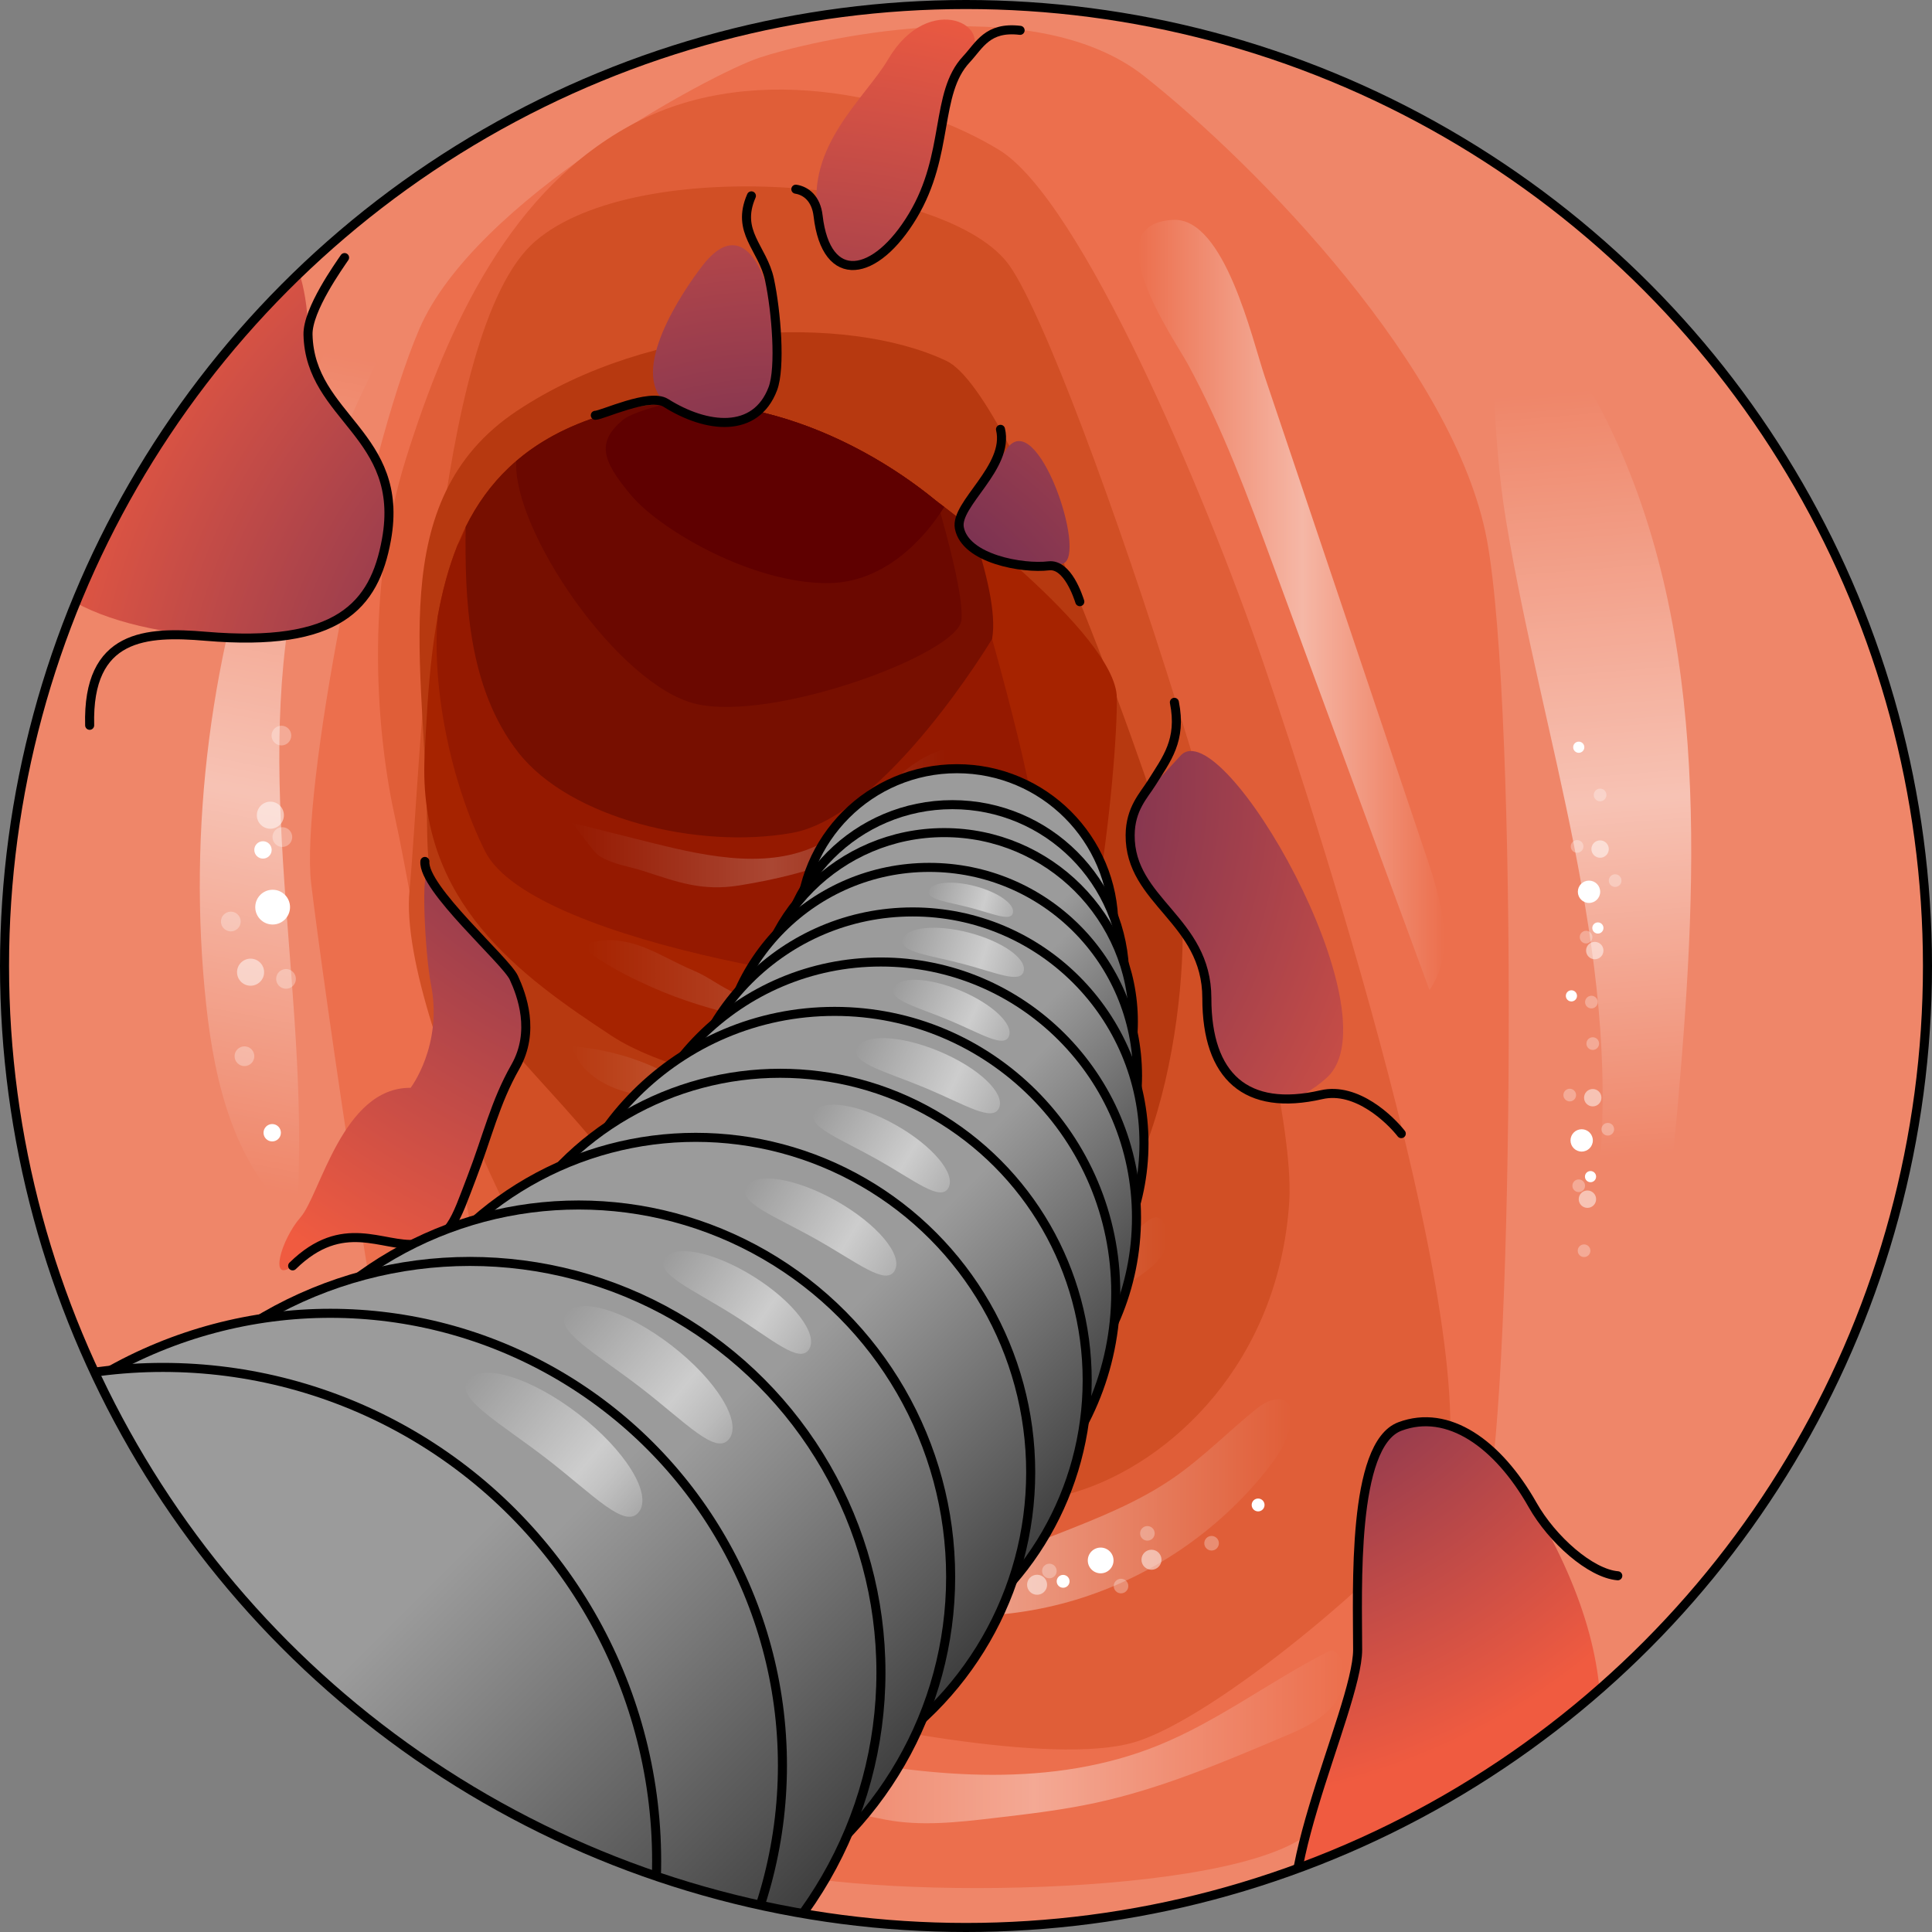 <?xml version="1.0" encoding="utf-8"?>
<!-- Generator: Adobe Illustrator 16.0.0, SVG Export Plug-In . SVG Version: 6.00 Build 0)  -->
<!DOCTYPE svg PUBLIC "-//W3C//DTD SVG 1.1//EN" "http://www.w3.org/Graphics/SVG/1.1/DTD/svg11.dtd">
<svg version="1.1" id="Layer_1" xmlns="http://www.w3.org/2000/svg" xmlns:xlink="http://www.w3.org/1999/xlink" x="0px" y="0px"
	 width="213.514px" height="213.514px" viewBox="0 0 213.514 213.514" enable-background="new 0 0 213.514 213.514"
	 xml:space="preserve">
<rect x="0" y="0" width="213.514" height="213.514" fill="#808080" stroke="none"/>
<g>
	<g>
		<defs>
			<circle id="SVGID_1_" cx="106.757" cy="106.757" r="106.257"/>
		</defs>
		<clipPath id="SVGID_2_">
			<use xlink:href="#SVGID_1_"  overflow="visible"/>
		</clipPath>
		<g clip-path="url(#SVGID_2_)">
			<g>
				<circle fill="#EF8669" cx="106.757" cy="106.757" r="106.257"/>
				<path fill="#EC6F4D" d="M144.811,202.471c12.5-10.775,16.608-23.31,19.522-36.421s3.496-87.411,0-106.35
					c-3.496-18.939-25.35-41.375-37.878-51.281c-12.529-9.906-37.295-3.788-42.54-2.04S52.446,22.112,46.328,36.391
					c-6.119,14.278-13.112,51.281-11.946,61.188c1.166,9.905,8.45,61.188,11.946,71.386s24.766,33.508,36.713,37.295
					C94.987,210.046,136.36,209.756,144.811,202.471z"/>
				<path fill="#E05E38" d="M158.505,166.633c-4.389,6.503-24.185,23.31-33.216,25.932c-9.032,2.622-31.76-2.04-40.5-4.371
					c-8.741-2.331-25.35-24.766-28.264-32.633s-10.78-55.942-12.819-64.976s-3.496-25.059,1.165-39.918
					c4.661-14.86,11.62-29.9,25.332-37.095c13.712-7.193,31.193-2.531,40.227,3.005c9.033,5.535,22.728,37.878,29.137,56.525
					C145.977,91.751,166.372,154.978,158.505,166.633z"/>
				<path fill="#D14F25" d="M111.595,29.397c7.38,10.588,32.051,85.663,30.885,103.437c-1.166,17.772-13.111,28.846-23.601,32.051
					s-33.799,4.953-44.288-3.205c-10.49-8.158-30.706-48.604-29.339-63.2c1.367-14.595,2.533-62.019,13.896-71.814
					C70.511,16.869,104.893,19.781,111.595,29.397z"/>
				<path fill="#B73910" d="M104.602,39.887c7.691,3.643,23.825,50.116,25.607,57.4c1.782,7.283-0.84,37.878-14.243,41.957
					c-13.403,4.078-40.5-1.165-50.116-12.82S47.306,109.242,47.202,91.46c-0.104-17.782-4.953-36.13,9.906-46.036
					C71.969,35.518,93.529,34.642,104.602,39.887z"/>
				<path fill="#A62300" d="M103.436,55.33c0,0,19.874,14.663,19.99,21.754c0.116,7.092-2.914,39.725-9.994,43.221
					c-7.082,3.496-35.635,0.874-45.833-5.827c-10.199-6.702-21.428-14.787-20.674-30.854C47.679,67.555,48.95,52.999,63.81,46.88
					C78.67,40.761,94.182,47.739,103.436,55.33z"/>
				<path fill="#951900" d="M63.81,46.88c-6.072,2.5-9.874,6.41-12.299,11.256c-0.279,0.798-0.59,1.519-0.958,2.131
					c-0.977,2.431-1.67,5.061-2.176,7.834c-0.687,7.951,1.464,18.439,5.234,25.981c5.245,10.487,46.911,16.317,52.059,14.86
					s10.003-7.866,8.838-17.481c-1-8.246-6.785-27.662-8.412-33.025c-0.269-0.888-0.425-1.39-0.426-1.393
					c-1.365-1.07-2.234-1.713-2.234-1.713C94.182,47.739,78.67,40.761,63.81,46.88z"/>
				<path fill="#770F00" d="M63.81,46.88c-6.115,2.518-9.926,6.467-12.349,11.359c-0.089,7.66,0.145,17.709,5.853,24.958
					c5.709,7.249,19.778,10.694,30.178,8.859c10.398-1.835,22.151-21.446,22.151-21.446c0.5-2.797-0.616-7.435-2.221-12.175
					c-2.341-1.893-3.986-3.106-3.986-3.106C94.182,47.739,78.67,40.761,63.81,46.88z"/>
				<path fill="#6B0800" d="M63.81,46.88c-2.666,1.097-4.887,2.47-6.753,4.071c-0.455,7.621,11.271,24.795,19.832,26.834
					c8.564,2.038,28.953-5.506,29.361-9.241c0.264-2.422-1.441-8.871-2.675-13.11c-0.082-0.061-0.14-0.103-0.14-0.103
					C94.182,47.739,78.67,40.761,63.81,46.88z"/>
				<path fill="#5F0000" d="M103.436,55.33c-7.216-5.918-18.236-11.464-29.787-10.72c-2.346,0.612-4.127,1.227-4.797,1.786
					c-2.939,2.46-2.36,4.473,0.902,8.347s13.457,9.786,21.816,9.7c7.207-0.073,11.685-6.621,12.78-8.425
					C103.772,55.578,103.436,55.33,103.436,55.33z"/>
				<g>
					
						<linearGradient id="SVGID_3_" gradientUnits="userSpaceOnUse" x1="41.21" y1="110.895" x2="103.951" y2="110.895" gradientTransform="matrix(1 0 0 -1 24.945 253.328)">
						<stop  offset="0" style="stop-color:#FFFFFF;stop-opacity:0"/>
						<stop  offset="0.537" style="stop-color:#FFFFFF"/>
						<stop  offset="1" style="stop-color:#FFFFFF;stop-opacity:0"/>
					</linearGradient>
					<path opacity="0.4" fill="url(#SVGID_3_)" enable-background="new    " d="M90.868,144.576c2.59,0.479,5.247,0.589,7.886,0.675
						c9.048,0.298,15.875-2.684,23.575-7.17c1.548-0.902,3.022-1.929,4.408-3.065c2.297-1.885,2.564,2.29,1.714,3.654
						c-1.089,1.745-3.901,3.234-5.596,4.244c-7.645,4.554-15.821,9.256-24.718,9.057c-6.743-0.151-13.062-3.124-19.109-6.113
						c-2.798-1.384-5.627-2.81-7.938-4.91c-1.291-1.173-5.129-4.713-4.928-6.572c0.493-4.563,7.094,2.747,8.215,3.713
						c1.761,1.519,3.966,1.97,6.098,2.82c2.897,1.154,5.714,2.533,8.749,3.308C89.767,144.355,90.315,144.474,90.868,144.576z"/>
					
						<linearGradient id="SVGID_4_" gradientUnits="userSpaceOnUse" x1="45.675" y1="86.709" x2="117.759" y2="86.709" gradientTransform="matrix(1 0 0 -1 24.945 253.328)">
						<stop  offset="0" style="stop-color:#FFFFFF;stop-opacity:0"/>
						<stop  offset="0.537" style="stop-color:#FFFFFF"/>
						<stop  offset="1" style="stop-color:#FFFFFF;stop-opacity:0"/>
					</linearGradient>
					<path opacity="0.4" fill="url(#SVGID_4_)" enable-background="new    " d="M74.713,169.75c-1.639-0.77-3.341-1.793-3.98-3.486
						c-0.146-0.389-0.196-0.902,0.136-1.152c0.216-0.161,0.514-0.146,0.781-0.112c4.675,0.56,8.695,3.503,13.183,4.927
						c4.686,1.487,9.714,1.271,14.612,1.682c2.975,0.25,5.959,0.735,8.927,0.418c2.951-0.315,5.756-1.413,8.519-2.5
						c4.439-1.746,8.921-3.516,12.842-6.233c3.272-2.269,6.071-5.145,9.172-7.641c1.009-0.811,2.618-1.535,3.437-0.532
						c0.314,0.387,0.376,0.92,0.361,1.419c-0.067,2.246-1.377,4.254-2.779,6.01c-5.361,6.719-12.799,11.758-21.027,14.246
						c-8.228,2.488-17.211,2.414-25.396-0.209c-3.104-0.994-5.986-2.301-8.951-3.575C81.377,171.647,77.89,171.239,74.713,169.75z"
						/>
					
						<linearGradient id="SVGID_5_" gradientUnits="userSpaceOnUse" x1="49.627" y1="61.364" x2="123.609" y2="61.364" gradientTransform="matrix(1 0 0 -1 24.945 253.328)">
						<stop  offset="0" style="stop-color:#FFFFFF;stop-opacity:0"/>
						<stop  offset="0.537" style="stop-color:#FFFFFF"/>
						<stop  offset="1" style="stop-color:#FFFFFF;stop-opacity:0"/>
					</linearGradient>
					<path opacity="0.4" fill="url(#SVGID_5_)" enable-background="new    " d="M74.572,192.082
						c5.472-0.548,10.929,0.806,16.316,1.901c12.315,2.505,25.489,3.624,37.135-1.101c6.558-2.66,12.266-7.033,18.565-10.256
						c0.231-0.119,0.488-0.239,0.742-0.183c0.231,0.053,0.406,0.24,0.546,0.434c1.231,1.706,0.661,4.217-0.729,5.798
						c-1.389,1.581-3.396,2.451-5.333,3.271c-6.744,2.859-13.537,5.733-20.695,7.286c-3.728,0.809-7.521,1.251-11.31,1.693
						c-3.982,0.465-8.043,0.927-11.979,0.168c-3.695-0.713-7.476-1.661-11.007-2.977c-2.051-0.765-4.115-1.522-6.096-2.455
						C79.515,195.09,75.691,191.97,74.572,192.082z"/>
					
						<linearGradient id="SVGID_6_" gradientUnits="userSpaceOnUse" x1="38.278" y1="131.639" x2="89.999" y2="131.639" gradientTransform="matrix(1 0 0 -1 24.945 253.328)">
						<stop  offset="0" style="stop-color:#FFFFFF;stop-opacity:0"/>
						<stop  offset="0.537" style="stop-color:#FFFFFF"/>
						<stop  offset="1" style="stop-color:#FFFFFF;stop-opacity:0"/>
					</linearGradient>
					<path opacity="0.3" fill="url(#SVGID_6_)" enable-background="new    " d="M63.223,115.637c0.595,2.279,2.699,3.88,4.908,4.695
						c2.209,0.814,4.591,1.016,6.883,1.558c3.966,0.939,7.63,2.891,11.58,3.898c3.865,0.985,7.896,1.043,11.867,1.422
						c2.938,0.279,5.894,0.74,8.83,0.43c2.936-0.31,5.933-1.513,7.652-3.913c-0.344,0.481-4.422,0.102-5.15,0.106
						c-1.933,0.012-3.864-0.006-5.795-0.056c-3.791-0.096-7.579-0.31-11.357-0.641s-7.545-0.78-11.295-1.346
						c-3.014-0.454-4.518-1.374-7.054-2.834C70.956,117.038,67.048,115.938,63.223,115.637z"/>
					
						<linearGradient id="SVGID_7_" gradientUnits="userSpaceOnUse" x1="39.884" y1="143.692" x2="86.68" y2="143.692" gradientTransform="matrix(1 0 0 -1 24.945 253.328)">
						<stop  offset="0" style="stop-color:#FFFFFF;stop-opacity:0"/>
						<stop  offset="0.537" style="stop-color:#FFFFFF"/>
						<stop  offset="1" style="stop-color:#FFFFFF;stop-opacity:0"/>
					</linearGradient>
					<path opacity="0.2" fill="url(#SVGID_7_)" enable-background="new    " d="M64.859,104.511
						c-0.233,0.524,0.951,1.249,1.459,1.58c1.767,1.147,3.745,2.129,5.67,2.987c6.718,2.993,14.073,4.186,21.334,5.351
						c3.147,0.505,6.315,1.011,9.502,0.933c3.139-0.076,6.396-0.792,8.801-2.812c-2.547-1.643-5.867-0.651-8.892-0.445
						c-4.586,0.312-9.065-1.339-13.643-1.763c-2.298-0.213-5.528,0.375-7.676-0.512c-1.696-0.7-3.071-1.863-4.752-2.563
						c-3.585-1.492-6.612-3.944-10.772-3.239C65.254,104.135,64.951,104.308,64.859,104.511z"/>
					
						<linearGradient id="SVGID_8_" gradientUnits="userSpaceOnUse" x1="38.059" y1="162.898" x2="79.556" y2="162.898" gradientTransform="matrix(1 0 0 -1 24.945 253.328)">
						<stop  offset="0" style="stop-color:#FFFFFF;stop-opacity:0"/>
						<stop  offset="0.537" style="stop-color:#FFFFFF"/>
						<stop  offset="1" style="stop-color:#FFFFFF;stop-opacity:0"/>
					</linearGradient>
					<path opacity="0.2" fill="url(#SVGID_8_)" enable-background="new    " d="M63.004,90.883c3.002,0.752,6.004,1.503,9.005,2.255
						c6.379,1.597,13.519,3.102,19.212-0.188c4.85-2.805,7.78-8.698,13.191-10.149c0.4,1.865-0.614,3.742-1.814,5.225
						c-4.945,6.111-13.09,8.562-20.85,9.821c-4.172,0.677-6.827-0.357-10.677-1.598c-1.619-0.523-3.276-0.706-4.762-1.603
						C65.405,94.1,63.528,91.014,63.004,90.883z"/>
				</g>
				
					<linearGradient id="SVGID_9_" gradientUnits="userSpaceOnUse" x1="149.217" y1="210.173" x2="156.045" y2="125.579" gradientTransform="matrix(1 0 0 -1 24.945 253.328)">
					<stop  offset="0" style="stop-color:#FFFFFF;stop-opacity:0"/>
					<stop  offset="0.537" style="stop-color:#FFFFFF"/>
					<stop  offset="1" style="stop-color:#FFFFFF;stop-opacity:0"/>
				</linearGradient>
				<path opacity="0.5" fill="url(#SVGID_9_)" enable-background="new    " d="M169.849,38.715
					c-2.706-1.006-5.049-0.196-4.778,4.623c0.267,4.742,0.588,9.498,1.368,14.197c3.984,23.986,12.611,47.721,10.284,71.924
					c-0.557,5.792-1.715,11.815,0.25,17.292c2.516-1.394,4.04-4.071,5.086-6.75c2.242-5.745,2.845-11.979,3.382-18.122
					c2.286-26.159,3.468-53.925-8.781-77.152C175.401,42.346,172.458,39.685,169.849,38.715z"/>
				
					<linearGradient id="SVGID_10_" gradientUnits="userSpaceOnUse" x1="100.858" y1="186.473" x2="134.658" y2="186.473" gradientTransform="matrix(1 0 0 -1 24.945 253.328)">
					<stop  offset="0" style="stop-color:#FFFFFF;stop-opacity:0"/>
					<stop  offset="0.537" style="stop-color:#FFFFFF"/>
					<stop  offset="1" style="stop-color:#FFFFFF;stop-opacity:0"/>
				</linearGradient>
				<path opacity="0.5" fill="url(#SVGID_10_)" enable-background="new    " d="M131.267,40.233
					c3.85,7.067,6.643,14.649,9.421,22.201c5.764,15.66,11.526,31.321,17.289,46.981c2.87-4.076,1.382-9.652-0.209-14.376
					c-6-17.81-12-35.619-17.998-53.429c-1.401-4.16-4.44-17.571-10.102-17.312C120.837,24.705,129.684,37.329,131.267,40.233z"/>
				
					<linearGradient id="SVGID_11_" gradientUnits="userSpaceOnUse" x1="16.075" y1="213.501" x2="-1.429" y2="123.009" gradientTransform="matrix(1 0 0 -1 24.945 253.328)">
					<stop  offset="0" style="stop-color:#FFFFFF;stop-opacity:0"/>
					<stop  offset="0.537" style="stop-color:#FFFFFF"/>
					<stop  offset="1" style="stop-color:#FFFFFF;stop-opacity:0"/>
				</linearGradient>
				<path opacity="0.5" fill="url(#SVGID_11_)" enable-background="new    " d="M22.788,111.045
					c-2.103-19.508,0.514-39.476,7.356-57.853c1.169-3.141,8.646-24.339,12.947-23.47c3.53,0.713-2.453,12.312-3.399,14.375
					c-3.027,6.607-5.598,13.455-7.079,20.585c-4.761,22.92,1.934,46.697,0.126,70.037C25.981,129.107,23.727,119.777,22.788,111.045
					z"/>
				<g>
					<circle fill="#FFFFFF" cx="174.798" cy="126.032" r="1.234"/>
					<circle fill="#FFFFFF" cx="175.776" cy="130.034" r="0.617"/>
					<circle fill="#FFFFFF" cx="173.664" cy="110.057" r="0.617"/>
					<circle opacity="0.5" fill="#FFFFFF" enable-background="new    " cx="176.022" cy="121.312" r="0.961"/>
					<circle opacity="0.5" fill="#FFFFFF" enable-background="new    " cx="175.433" cy="132.527" r="0.961"/>
					<circle opacity="0.3" fill="#FFFFFF" enable-background="new    " cx="173.479" cy="121.021" r="0.7"/>
					<circle opacity="0.3" fill="#FFFFFF" enable-background="new    " cx="176.022" cy="115.332" r="0.7"/>
					<circle opacity="0.3" fill="#FFFFFF" enable-background="new    " cx="177.684" cy="124.798" r="0.7"/>
					<circle opacity="0.3" fill="#FFFFFF" enable-background="new    " cx="174.472" cy="131.043" r="0.7"/>
					<circle opacity="0.3" fill="#FFFFFF" enable-background="new    " cx="175.062" cy="138.224" r="0.7"/>
				</g>
				<g>
					<circle fill="#FFFFFF" cx="175.609" cy="98.554" r="1.234"/>
					<circle fill="#FFFFFF" cx="176.589" cy="102.556" r="0.617"/>
					<circle fill="#FFFFFF" cx="174.475" cy="82.58" r="0.617"/>
					<circle opacity="0.5" fill="#FFFFFF" enable-background="new    " cx="176.835" cy="93.834" r="0.961"/>
					<circle opacity="0.5" fill="#FFFFFF" enable-background="new    " cx="176.245" cy="105.051" r="0.961"/>
					<circle opacity="0.3" fill="#FFFFFF" enable-background="new    " cx="174.292" cy="93.543" r="0.7"/>
					<circle opacity="0.3" fill="#FFFFFF" enable-background="new    " cx="176.835" cy="87.854" r="0.7"/>
					<circle opacity="0.3" fill="#FFFFFF" enable-background="new    " cx="178.496" cy="97.32" r="0.7"/>
					<circle opacity="0.3" fill="#FFFFFF" enable-background="new    " cx="175.284" cy="103.564" r="0.7"/>
					<circle opacity="0.3" fill="#FFFFFF" enable-background="new    " cx="175.874" cy="110.746" r="0.7"/>
				</g>
				<g>
					<circle fill="#FFFFFF" cx="30.131" cy="100.252" r="1.921"/>
					<circle fill="#FFFFFF" cx="29.063" cy="93.928" r="0.96"/>
					<circle fill="#FFFFFF" cx="30.083" cy="125.184" r="0.96"/>
					<circle opacity="0.5" fill="#FFFFFF" enable-background="new    " cx="27.692" cy="107.441" r="1.496"/>
					<circle opacity="0.5" fill="#FFFFFF" enable-background="new    " cx="29.88" cy="90.093" r="1.496"/>
					<circle opacity="0.3" fill="#FFFFFF" enable-background="new    " cx="31.609" cy="108.182" r="1.09"/>
					<circle opacity="0.3" fill="#FFFFFF" enable-background="new    " cx="27.016" cy="116.727" r="1.09"/>
					<circle opacity="0.3" fill="#FFFFFF" enable-background="new    " cx="25.509" cy="101.841" r="1.09"/>
					<circle opacity="0.3" fill="#FFFFFF" enable-background="new    " cx="31.204" cy="92.509" r="1.09"/>
					<circle opacity="0.3" fill="#FFFFFF" enable-background="new    " cx="31.1" cy="81.291" r="1.09"/>
				</g>
				<g>
					<circle fill="#FFFFFF" cx="121.638" cy="172.452" r="1.422"/>
					<circle fill="#FFFFFF" cx="117.491" cy="174.759" r="0.711"/>
					<circle fill="#FFFFFF" cx="139.04" cy="166.32" r="0.711"/>
					<circle opacity="0.5" fill="#FFFFFF" enable-background="new    " cx="127.256" cy="172.374" r="1.107"/>
					<circle opacity="0.5" fill="#FFFFFF" enable-background="new    " cx="114.613" cy="175.138" r="1.107"/>
					<circle opacity="0.3" fill="#FFFFFF" enable-background="new    " cx="126.803" cy="169.458" r="0.806"/>
					<circle opacity="0.3" fill="#FFFFFF" enable-background="new    " cx="133.898" cy="170.551" r="0.806"/>
					<circle opacity="0.3" fill="#FFFFFF" enable-background="new    " cx="123.889" cy="175.282" r="0.806"/>
					<circle opacity="0.3" fill="#FFFFFF" enable-background="new    " cx="115.972" cy="173.618" r="0.806"/>
					<circle opacity="0.3" fill="#FFFFFF" enable-background="new    " cx="108.173" cy="176.462" r="0.806"/>
				</g>
			</g>
			<g>
				<radialGradient id="SVGID_12_" cx="86.04" cy="86.398" r="89.319" gradientUnits="userSpaceOnUse">
					<stop  offset="0.123" style="stop-color:#4C2259"/>
					<stop  offset="1" style="stop-color:#F05B40"/>
				</radialGradient>
				<path fill="url(#SVGID_12_)" d="M77.67,29.312c-2.304,2.962-8.19,11.76-4.095,15.209s10.011,3.449,11.831-1.557
					C87.226,37.959,84.041,21.121,77.67,29.312z"/>
				<radialGradient id="SVGID_13_" cx="86.04" cy="86.397" r="89.316" gradientUnits="userSpaceOnUse">
					<stop  offset="0.123" style="stop-color:#4C2259"/>
					<stop  offset="1" style="stop-color:#F05B40"/>
				</radialGradient>
				<path fill="url(#SVGID_13_)" d="M98.148,6.56c-2.496,4.243-9.102,9.558-7.736,17.293c1.365,7.735,6.371,6.826,10.467,0
					s2.275-13.652,5.916-17.293C110.434,2.919,102.699-1.177,98.148,6.56z"/>
				<radialGradient id="SVGID_14_" cx="86.04" cy="86.395" r="89.312" gradientUnits="userSpaceOnUse">
					<stop  offset="0.123" style="stop-color:#4C2259"/>
					<stop  offset="1" style="stop-color:#F05B40"/>
				</radialGradient>
				<path fill="url(#SVGID_14_)" d="M111.244,49.639c-2.191,3.203-5.647,7.315-5.222,8.708c1.022,3.346,8.728,4.844,11.458,3.934
					S114.584,44.757,111.244,49.639z"/>
				<radialGradient id="SVGID_15_" cx="86.039" cy="86.396" r="89.317" gradientUnits="userSpaceOnUse">
					<stop  offset="0.123" style="stop-color:#4C2259"/>
					<stop  offset="1" style="stop-color:#F05B40"/>
				</radialGradient>
				<path fill="url(#SVGID_15_)" d="M130.46,83.517c-5.058,5.562-5.226,5.057-5.562,8.26c-0.771,7.323,8.476,9.873,8.476,18.539
					s6.021,15.342,13.27,8.768C154.344,112.098,135.077,78.438,130.46,83.517z"/>
				<radialGradient id="SVGID_16_" cx="130.54" cy="128.147" r="71.347" gradientUnits="userSpaceOnUse">
					<stop  offset="0.123" style="stop-color:#4C2259"/>
					<stop  offset="1" style="stop-color:#F05B40"/>
				</radialGradient>
				<path fill="url(#SVGID_16_)" d="M169.373,166.315c-3.984-6.677-9.333-10.667-14.666-8.667c-5.334,2-4.668,18.001-4.668,24.667
					s-11.332,28.667-5.332,34S194.039,207.649,169.373,166.315z"/>
				<path fill="none" stroke="#000000" stroke-linecap="round" stroke-linejoin="round" stroke-miterlimit="10" d="M83.04,21.646
					c-1.75,4,1.25,5.75,2,9.25s1.25,9.75,0.367,12.068c-1.896,4.978-7.301,4.41-11.831,1.557c-1.786-1.125-7.036,1.375-7.786,1.375"
					/>
				<path fill="none" stroke="#000000" stroke-linecap="round" stroke-linejoin="round" stroke-miterlimit="10" d="M112.738,3.353
					c-3.615-0.43-4.476,1.635-5.943,3.207c-3.514,3.763-1.82,10.467-5.916,17.293s-9.562,7.803-10.467,0
					c-0.223-1.911-1.341-2.772-2.46-2.944"/>
				<path fill="none" stroke="#000000" stroke-linecap="round" stroke-linejoin="round" stroke-miterlimit="10" d="M110.57,47.447
					c1.011,4.214-5.057,8.259-4.548,10.899c0.663,3.436,7.016,4.532,9.873,4.187c2.091-0.253,3.271,3.455,3.439,3.961"/>
				<radialGradient id="SVGID_17_" cx="86.039" cy="86.396" r="89.313" gradientUnits="userSpaceOnUse">
					<stop  offset="0.123" style="stop-color:#4C2259"/>
					<stop  offset="1" style="stop-color:#F05B40"/>
				</radialGradient>
				<path fill="url(#SVGID_17_)" d="M25.373,22.982c3.938-1.133,8.703,4.8,8.667,14s10.783,11.027,8.667,22.667
					c-1.334,7.333-5.334,12-20,10.666C9.049,69.073-1.96,63.716,4.04,51.681S16.489,25.537,25.373,22.982z"/>
				<path fill="none" stroke="#000000" stroke-linecap="round" stroke-linejoin="round" stroke-miterlimit="10" d="M9.909,80.157
					C9.636,70.038,16.2,69.765,22.707,70.315c14.674,1.242,18.666-3.333,20-10.666c2.116-11.64-8.458-13.469-8.667-22.667
					c-0.063-2.772,3.493-7.695,4.04-8.516"/>
				<path fill="none" stroke="#000000" stroke-linecap="round" stroke-linejoin="round" stroke-miterlimit="10" d="M129.786,77.617
					c0.843,4.214-0.868,6.273-2.528,8.934c-0.844,1.351-2.338,2.819-2.36,5.733c-0.057,7.364,8.476,9.365,8.476,18.031
					s4.346,12.575,12.666,10.666c3.898-0.895,7.641,2.784,8.821,4.302"/>
				<path fill="none" stroke="#000000" stroke-linecap="round" stroke-linejoin="round" stroke-miterlimit="10" d="M144.707,216.315
					c-6-5.333,5.332-27.334,5.332-34s-0.666-22.667,4.668-24.667c5.333-2,10.839,1.899,14.666,8.667
					c2.166,3.831,6.416,7.581,9.416,7.831"/>
				<g>
					
						<radialGradient id="SVGID_18_" cx="7.762" cy="-34.197" r="89.992" gradientTransform="matrix(1 0.031 -0.031 1 74.263 96.259)" gradientUnits="userSpaceOnUse">
						<stop  offset="0.123" style="stop-color:#4C2259"/>
						<stop  offset="1" style="stop-color:#F05B40"/>
					</radialGradient>
					<path fill="url(#SVGID_18_)" d="M32.342,139.897c6.181-4.747,9.914-2.038,13.68-2.392c3.762-0.352,4.303-2.681,6.09-7.316
						c1.785-4.636,2.604-8.363,4.836-12.281c2.232-3.919,1.23-8.291-0.163-9.857c-1.959-2.198-8.038-8.752-9.376-11.19
						c-0.931-1.694-0.467,8.475,0.222,11.956c1.329,6.719-2.251,11.405-2.251,11.405c-7.527-0.077-9.978,11.795-12.167,14.308
						C31.023,137.043,29.7,141.927,32.342,139.897z"/>
					<path fill="none" stroke="#000000" stroke-linecap="round" stroke-linejoin="round" stroke-miterlimit="10" d="M32.342,139.897
						c5.563-5.457,9.914-2.038,13.68-2.392c3.762-0.352,4.303-2.681,6.09-7.316c1.785-4.636,2.604-8.363,4.836-12.281
						c2.232-3.919,0.716-7.953-0.163-9.857c-0.879-1.902-10.077-9.888-9.83-12.85"/>
				</g>
			</g>
			<g>
				<g>
					<g>
						<circle fill="#FFFFFF" cx="95.996" cy="148.595" r="1.004"/>
						<circle fill="#FFFFFF" cx="92.686" cy="149.132" r="0.502"/>
						<circle fill="#FFFFFF" cx="109.026" cy="148.702" r="0.502"/>
						<circle opacity="0.5" fill="#FFFFFF" enable-background="new    " cx="99.746" cy="149.893" r="0.782"/>
						<circle opacity="0.5" fill="#FFFFFF" enable-background="new    " cx="90.684" cy="148.693" r="0.782"/>
						<circle opacity="0.3" fill="#FFFFFF" enable-background="new    " cx="100.146" cy="147.848" r="0.57"/>
						<circle opacity="0.3" fill="#FFFFFF" enable-background="new    " cx="104.597" cy="150.277" r="0.57"/>
						<circle opacity="0.3" fill="#FFFFFF" enable-background="new    " cx="96.811" cy="151.016" r="0.57"/>
						<circle opacity="0.3" fill="#FFFFFF" enable-background="new    " cx="91.952" cy="148.009" r="0.57"/>
						<circle opacity="0.3" fill="#FFFFFF" enable-background="new    " cx="86.088" cy="148.026" r="0.57"/>
					</g>
					<g>
						<circle fill="#9B9B9B" stroke="#000000" stroke-miterlimit="10" cx="105.754" cy="102.287" r="17.334"/>
						<circle fill="#9B9B9B" stroke="#000000" stroke-miterlimit="10" cx="105.253" cy="107.964" r="19.038"/>
						
							<linearGradient id="SVGID_19_" gradientUnits="userSpaceOnUse" x1="64.626" y1="155.19" x2="94.186" y2="125.63" gradientTransform="matrix(1 0 0 -1 24.945 253.328)">
							<stop  offset="0.492" style="stop-color:#9B9B9B"/>
							<stop  offset="1" style="stop-color:#3D3D3D"/>
						</linearGradient>
						<circle fill="url(#SVGID_19_)" stroke="#000000" stroke-miterlimit="10" cx="104.35" cy="112.917" r="20.902"/>
						
							<linearGradient id="SVGID_20_" gradientUnits="userSpaceOnUse" x1="61.472" y1="150.726" x2="94.026" y2="118.172" gradientTransform="matrix(1 0 0 -1 24.945 253.328)">
							<stop  offset="0.492" style="stop-color:#9B9B9B"/>
							<stop  offset="1" style="stop-color:#3D3D3D"/>
						</linearGradient>
						<circle fill="url(#SVGID_20_)" stroke="#000000" stroke-miterlimit="10" cx="102.693" cy="118.878" r="23.019"/>
						
							<linearGradient id="SVGID_21_" gradientUnits="userSpaceOnUse" x1="57.841" y1="145.059" x2="93.996" y2="108.904" gradientTransform="matrix(1 0 0 -1 24.945 253.328)">
							<stop  offset="0.492" style="stop-color:#9B9B9B"/>
							<stop  offset="1" style="stop-color:#3D3D3D"/>
						</linearGradient>
						<circle fill="url(#SVGID_21_)" stroke="#000000" stroke-miterlimit="10" cx="100.862" cy="126.347" r="25.565"/>
						
							<linearGradient id="SVGID_22_" gradientUnits="userSpaceOnUse" x1="52.434" y1="138.739" x2="92.381" y2="98.792" gradientTransform="matrix(1 0 0 -1 24.945 253.328)">
							<stop  offset="0.492" style="stop-color:#9B9B9B"/>
							<stop  offset="1" style="stop-color:#3D3D3D"/>
						</linearGradient>
						<circle fill="url(#SVGID_22_)" stroke="#000000" stroke-miterlimit="10" cx="97.352" cy="134.562" r="28.247"/>
						
							<linearGradient id="SVGID_23_" gradientUnits="userSpaceOnUse" x1="45.318" y1="132.454" x2="89.261" y2="88.511" gradientTransform="matrix(1 0 0 -1 24.945 253.328)">
							<stop  offset="0.492" style="stop-color:#9B9B9B"/>
							<stop  offset="1" style="stop-color:#3D3D3D"/>
						</linearGradient>
						<circle fill="url(#SVGID_23_)" stroke="#000000" stroke-miterlimit="10" cx="92.234" cy="142.846" r="31.073"/>
						
							<linearGradient id="SVGID_24_" gradientUnits="userSpaceOnUse" x1="37.288" y1="124.778" x2="85.268" y2="76.798" gradientTransform="matrix(1 0 0 -1 24.945 253.328)">
							<stop  offset="0.492" style="stop-color:#9B9B9B"/>
							<stop  offset="1" style="stop-color:#3D3D3D"/>
						</linearGradient>
						<circle fill="url(#SVGID_24_)" stroke="#000000" stroke-miterlimit="10" cx="86.223" cy="152.54" r="33.927"/>
						
							<linearGradient id="SVGID_25_" gradientUnits="userSpaceOnUse" x1="25.774" y1="116.793" x2="78.122" y2="64.446" gradientTransform="matrix(1 0 0 -1 24.945 253.328)">
							<stop  offset="0.492" style="stop-color:#9B9B9B"/>
							<stop  offset="1" style="stop-color:#3D3D3D"/>
						</linearGradient>
						<circle fill="url(#SVGID_25_)" stroke="#000000" stroke-miterlimit="10" cx="76.892" cy="162.708" r="37.015"/>
						
							<linearGradient id="SVGID_26_" gradientUnits="userSpaceOnUse" x1="9.94" y1="108.118" x2="68.076" y2="49.983" gradientTransform="matrix(1 0 0 -1 24.945 253.328)">
							<stop  offset="0.492" style="stop-color:#9B9B9B"/>
							<stop  offset="1" style="stop-color:#3D3D3D"/>
						</linearGradient>
						<circle fill="url(#SVGID_26_)" stroke="#000000" stroke-miterlimit="10" cx="63.953" cy="174.278" r="41.108"/>
						
							<linearGradient id="SVGID_27_" gradientUnits="userSpaceOnUse" x1="-5.126" y1="100.618" x2="59.109" y2="36.383" gradientTransform="matrix(1 0 0 -1 24.945 253.328)">
							<stop  offset="0.492" style="stop-color:#9B9B9B"/>
							<stop  offset="1" style="stop-color:#3D3D3D"/>
						</linearGradient>
						<circle fill="url(#SVGID_27_)" stroke="#000000" stroke-miterlimit="10" cx="51.936" cy="184.827" r="45.421"/>
						
							<linearGradient id="SVGID_28_" gradientUnits="userSpaceOnUse" x1="-23.77" y1="93.555" x2="46.891" y2="22.894" gradientTransform="matrix(1 0 0 -1 24.945 253.328)">
							<stop  offset="0.492" style="stop-color:#9B9B9B"/>
							<stop  offset="1" style="stop-color:#3D3D3D"/>
						</linearGradient>
						<circle fill="url(#SVGID_28_)" stroke="#000000" stroke-miterlimit="10" cx="36.506" cy="195.104" r="49.965"/>
						
							<linearGradient id="SVGID_29_" gradientUnits="userSpaceOnUse" x1="-45.505" y1="86.231" x2="31.646" y2="9.08" gradientTransform="matrix(1 0 0 -1 24.945 253.328)">
							<stop  offset="0.492" style="stop-color:#9B9B9B"/>
							<stop  offset="1" style="stop-color:#3D3D3D"/>
						</linearGradient>
						<circle fill="url(#SVGID_29_)" stroke="#000000" stroke-miterlimit="10" cx="18.015" cy="205.673" r="54.554"/>
					</g>
					
						<linearGradient id="SVGID_30_" gradientUnits="userSpaceOnUse" x1="20.689" y1="65.673" x2="44.663" y2="47.813" gradientTransform="matrix(0.998 0.058 0.058 -0.998 28.273 215.494)">
						<stop  offset="0" style="stop-color:#FFFFFF;stop-opacity:0"/>
						<stop  offset="0.537" style="stop-color:#FFFFFF"/>
						<stop  offset="1" style="stop-color:#FFFFFF;stop-opacity:0"/>
					</linearGradient>
					<path opacity="0.5" fill="url(#SVGID_30_)" enable-background="new    " d="M70.602,167.096
						c-1.515,1.965-4.994-1.877-10.208-5.9c-5.213-4.022-10.189-6.703-8.673-8.669c1.516-1.965,6.972-0.296,12.187,3.727
						C69.12,160.277,72.119,165.132,70.602,167.096z"/>
					
						<linearGradient id="SVGID_31_" gradientUnits="userSpaceOnUse" x1="31.056" y1="73.624" x2="53.914" y2="56.595" gradientTransform="matrix(0.998 0.058 0.058 -0.998 28.273 215.494)">
						<stop  offset="0" style="stop-color:#FFFFFF;stop-opacity:0"/>
						<stop  offset="0.537" style="stop-color:#FFFFFF"/>
						<stop  offset="1" style="stop-color:#FFFFFF;stop-opacity:0"/>
					</linearGradient>
					<path opacity="0.5" fill="url(#SVGID_31_)" enable-background="new    " d="M80.584,159.019
						c-1.445,1.873-4.763-1.789-9.734-5.625s-9.715-6.392-8.269-8.265c1.444-1.873,6.646-0.283,11.619,3.553
						C79.171,152.517,82.028,157.146,80.584,159.019z"/>
					
						<linearGradient id="SVGID_32_" gradientUnits="userSpaceOnUse" x1="54.79" y1="139.75" x2="73.732" y2="125.638" gradientTransform="matrix(0.999 -0.039 -0.039 -0.999 24.821 279.691)">
						<stop  offset="0" style="stop-color:#FFFFFF;stop-opacity:0"/>
						<stop  offset="0.537" style="stop-color:#FFFFFF"/>
						<stop  offset="1" style="stop-color:#FFFFFF;stop-opacity:0"/>
					</linearGradient>
					<path opacity="0.5" fill="url(#SVGID_32_)" enable-background="new    " d="M89.414,149.113
						c-1.042,1.661-4.071-1.094-8.481-3.858c-4.408-2.766-8.526-4.493-7.484-6.154s5.46-0.766,9.868,1.999
						C87.726,143.864,90.456,147.452,89.414,149.113z"/>
					
						<linearGradient id="SVGID_33_" gradientUnits="userSpaceOnUse" x1="72.867" y1="175.845" x2="91.811" y2="161.732" gradientTransform="matrix(0.996 -0.086 -0.086 -0.996 25.661 311.453)">
						<stop  offset="0" style="stop-color:#FFFFFF;stop-opacity:0"/>
						<stop  offset="0.537" style="stop-color:#FFFFFF"/>
						<stop  offset="1" style="stop-color:#FFFFFF;stop-opacity:0"/>
					</linearGradient>
					<path opacity="0.5" fill="url(#SVGID_33_)" enable-background="new    " d="M98.875,140.424
						c-0.962,1.709-4.119-0.9-8.653-3.452c-4.536-2.553-8.729-4.083-7.768-5.792s5.418-1.025,9.953,1.528
						C96.939,135.261,99.837,138.716,98.875,140.424z"/>
					
						<linearGradient id="SVGID_34_" gradientUnits="userSpaceOnUse" x1="80.996" y1="183.307" x2="98.114" y2="170.554" gradientTransform="matrix(0.996 -0.086 -0.086 -0.996 25.661 311.453)">
						<stop  offset="0" style="stop-color:#FFFFFF;stop-opacity:0"/>
						<stop  offset="0.537" style="stop-color:#FFFFFF"/>
						<stop  offset="1" style="stop-color:#FFFFFF;stop-opacity:0"/>
					</linearGradient>
					<path opacity="0.5" fill="url(#SVGID_34_)" enable-background="new    " d="M104.811,131.284
						c-0.869,1.544-3.722-0.813-7.818-3.12c-4.1-2.308-7.89-3.69-7.021-5.234c0.869-1.544,4.896-0.926,8.993,1.381
						C103.062,126.618,105.68,129.739,104.811,131.284z"/>
					
						<linearGradient id="SVGID_35_" gradientUnits="userSpaceOnUse" x1="114.301" y1="257.341" x2="131.419" y2="244.589" gradientTransform="matrix(0.979 -0.202 -0.202 -0.979 35.132 389.818)">
						<stop  offset="0" style="stop-color:#FFFFFF;stop-opacity:0"/>
						<stop  offset="0.537" style="stop-color:#FFFFFF"/>
						<stop  offset="1" style="stop-color:#FFFFFF;stop-opacity:0"/>
					</linearGradient>
					<path opacity="0.5" fill="url(#SVGID_35_)" enable-background="new    " d="M110.414,122.429
						c-0.684,1.635-3.791-0.373-8.13-2.186c-4.34-1.813-8.267-2.745-7.582-4.381c0.683-1.635,4.754-1.49,9.093,0.323
						S111.097,120.794,110.414,122.429z"/>
					
						<linearGradient id="SVGID_36_" gradientUnits="userSpaceOnUse" x1="119.489" y1="262.847" x2="133.368" y2="252.508" gradientTransform="matrix(0.979 -0.202 -0.202 -0.979 35.132 389.818)">
						<stop  offset="0" style="stop-color:#FFFFFF;stop-opacity:0"/>
						<stop  offset="0.537" style="stop-color:#FFFFFF"/>
						<stop  offset="1" style="stop-color:#FFFFFF;stop-opacity:0"/>
					</linearGradient>
					<path opacity="0.5" fill="url(#SVGID_36_)" enable-background="new    " d="M111.496,114.528
						c-0.555,1.326-3.074-0.303-6.593-1.772c-3.518-1.47-6.701-2.226-6.147-3.551c0.554-1.326,3.854-1.209,7.373,0.262
						C109.647,110.937,112.05,113.203,111.496,114.528z"/>
					
						<linearGradient id="SVGID_37_" gradientUnits="userSpaceOnUse" x1="165.312" y1="342.646" x2="179.192" y2="332.306" gradientTransform="matrix(0.942 -0.336 -0.336 -0.942 59.241 481.106)">
						<stop  offset="0" style="stop-color:#FFFFFF;stop-opacity:0"/>
						<stop  offset="0.537" style="stop-color:#FFFFFF"/>
						<stop  offset="1" style="stop-color:#FFFFFF;stop-opacity:0"/>
					</linearGradient>
					<path opacity="0.5" fill="url(#SVGID_37_)" enable-background="new    " d="M113.128,107.348
						c-0.365,1.39-3.086,0.126-6.774-0.842c-3.688-0.969-6.944-1.275-6.58-2.665c0.365-1.39,3.65-1.731,7.338-0.762
						C110.8,104.047,113.493,105.959,113.128,107.348z"/>
					
						<linearGradient id="SVGID_38_" gradientUnits="userSpaceOnUse" x1="169.662" y1="346.494" x2="179.318" y2="339.301" gradientTransform="matrix(0.942 -0.336 -0.336 -0.942 59.241 481.106)">
						<stop  offset="0" style="stop-color:#FFFFFF;stop-opacity:0"/>
						<stop  offset="0.537" style="stop-color:#FFFFFF"/>
						<stop  offset="1" style="stop-color:#FFFFFF;stop-opacity:0"/>
					</linearGradient>
					<path opacity="0.5" fill="url(#SVGID_38_)" enable-background="new    " d="M111.938,100.901
						c-0.255,0.968-2.146,0.088-4.712-0.586c-2.564-0.674-4.831-0.887-4.577-1.854s2.539-1.204,5.104-0.53
						C110.319,98.604,112.192,99.935,111.938,100.901z"/>
				</g>
			</g>
		</g>
	</g>
	
		<circle fill="none" stroke="#000000" stroke-linecap="round" stroke-linejoin="round" stroke-miterlimit="10" cx="106.757" cy="106.757" r="106.257"/>
</g>
</svg>
